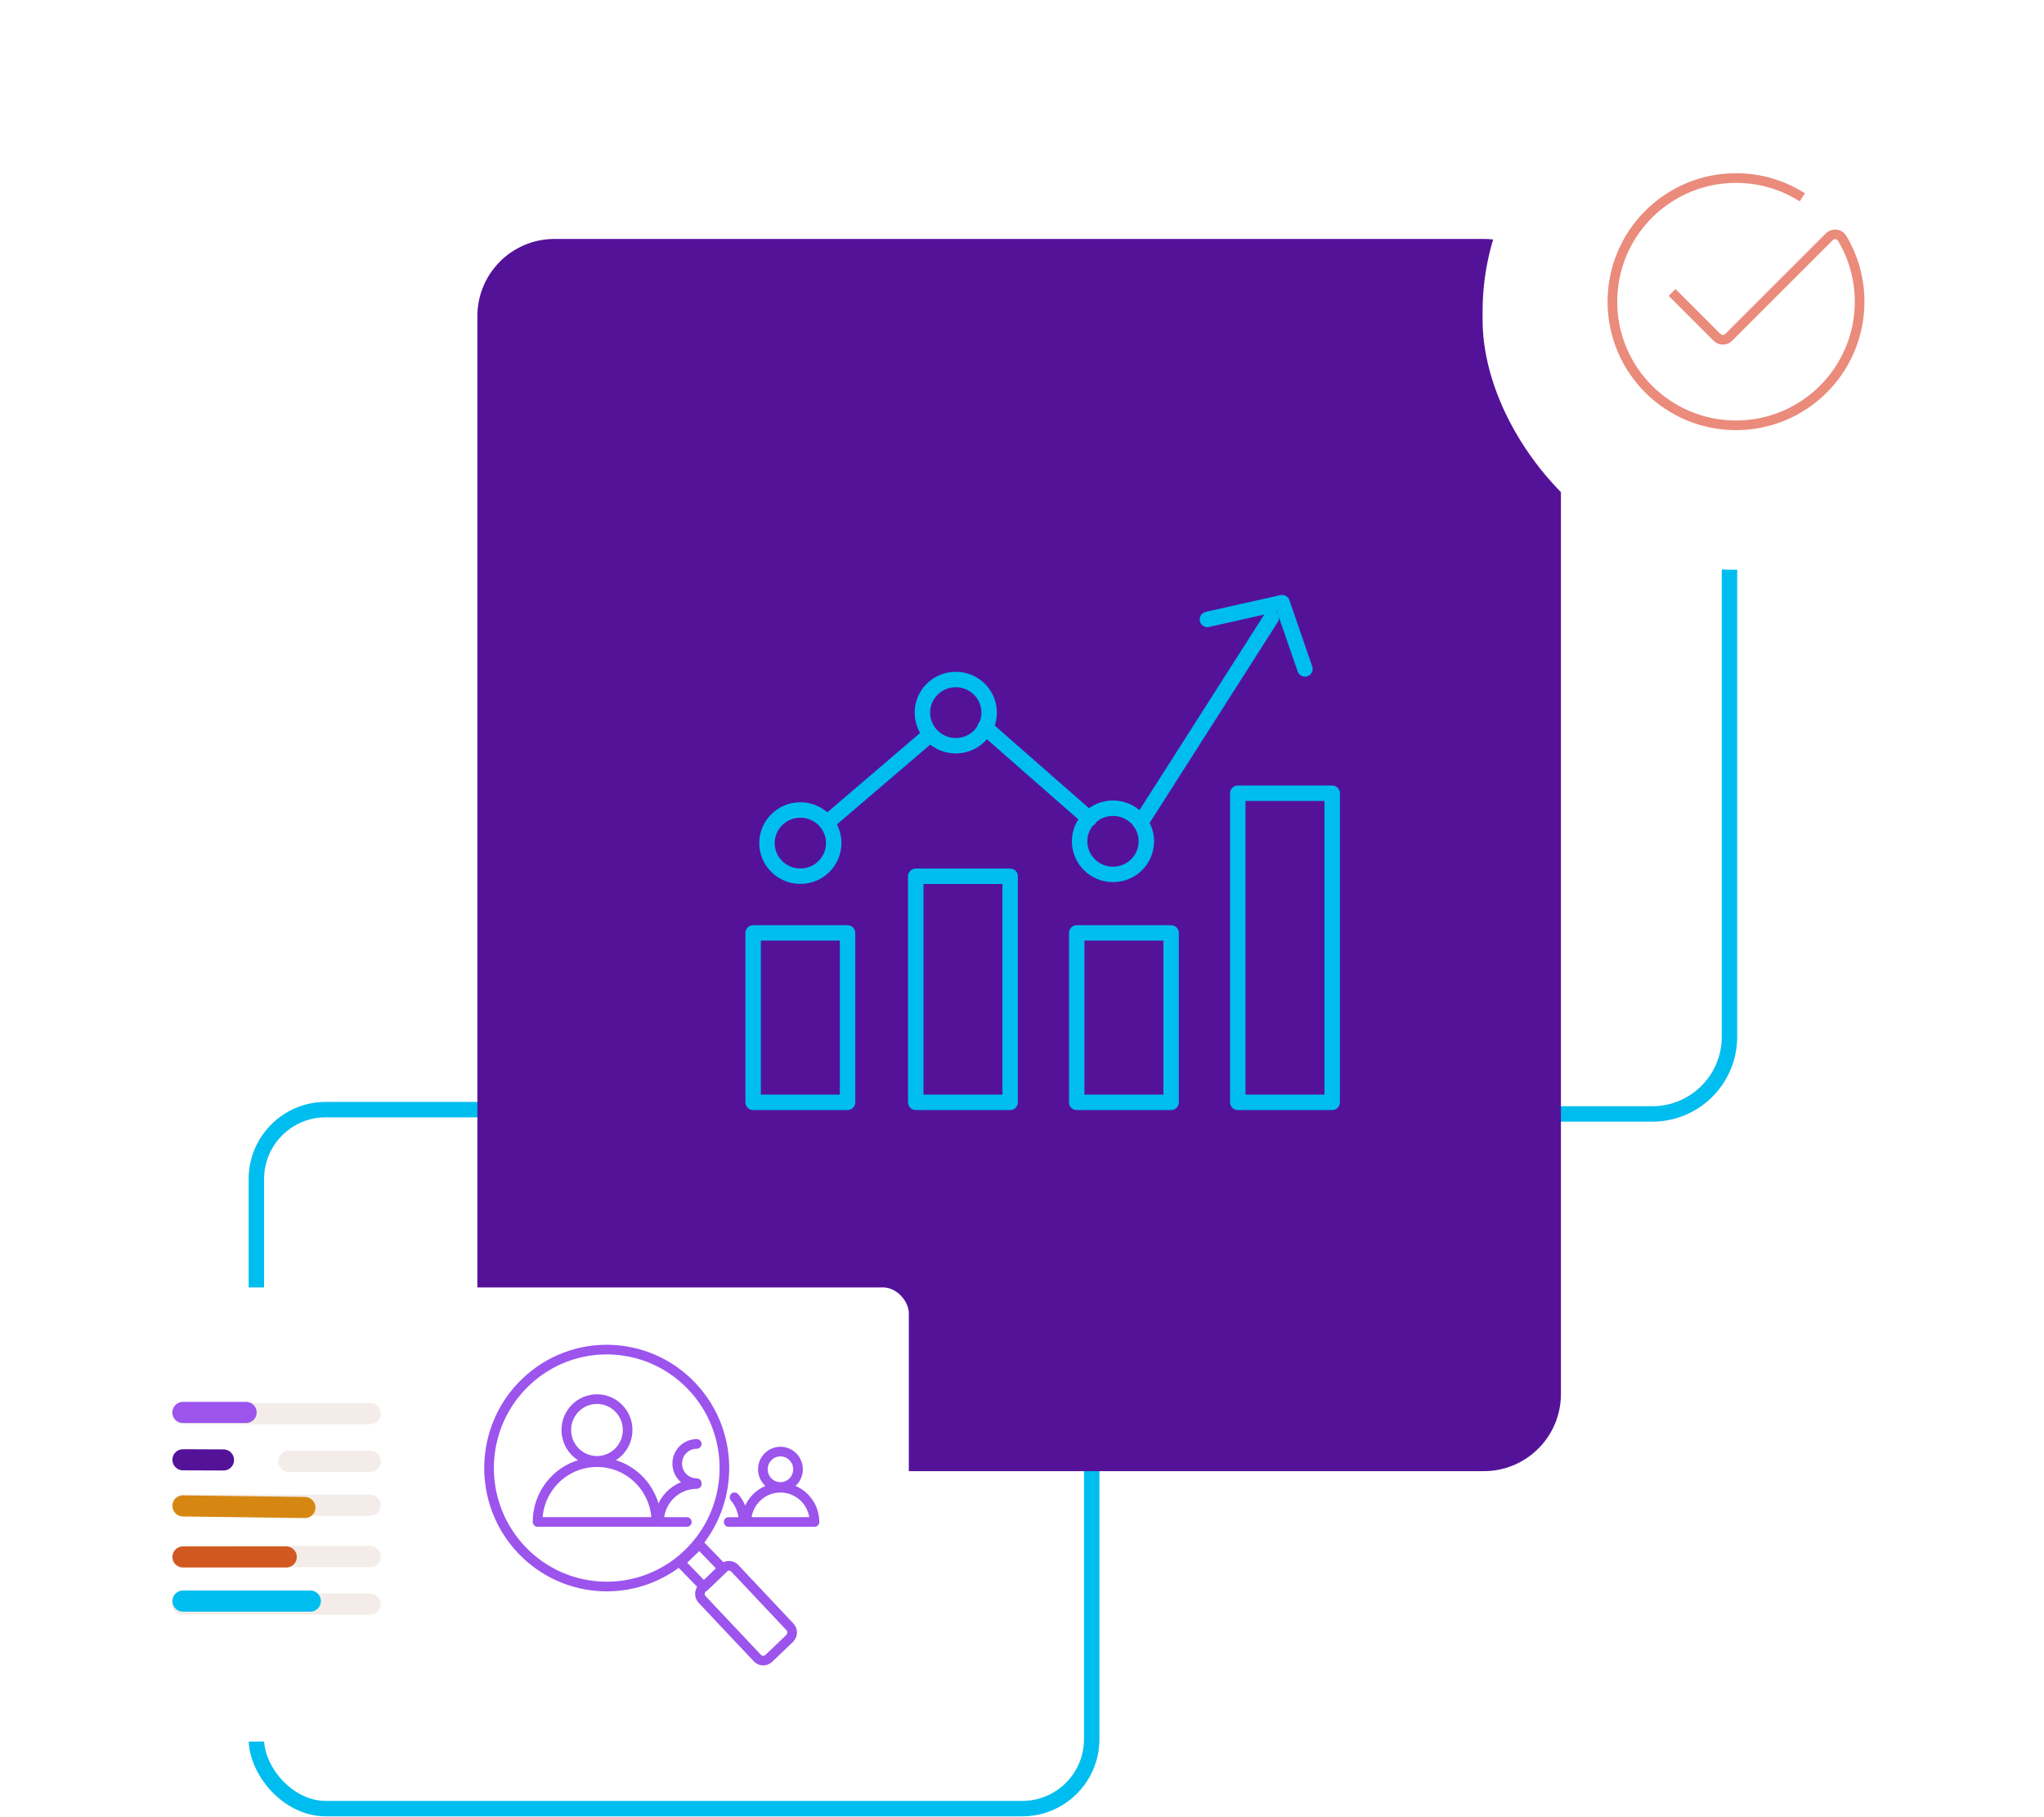 <svg width="530" height="471" viewBox="0 0 530 471" fill="none" xmlns="http://www.w3.org/2000/svg">
<path d="M186.219 288.793H428.443C439.489 288.793 448.443 279.838 448.443 268.793V132.707" stroke="#00BDF0" stroke-width="4" stroke-linecap="round"/>
<rect x="66.472" y="287.671" width="216.602" height="181.222" rx="18" stroke="#00BDF0" stroke-width="4"/>
<path d="M123.785 81.948C123.785 70.902 132.739 61.947 143.785 61.947H384.74C395.785 61.947 404.74 70.902 404.74 81.948V361.404C404.74 372.449 395.785 381.404 384.74 381.404H143.785C132.739 381.404 123.785 372.449 123.785 361.404V81.948Z" fill="#541299"/>
<path d="M261.926 227.178H237.449V285.783H261.926V227.178Z" stroke="#00BDF0" stroke-width="4" stroke-linecap="round" stroke-linejoin="round"/>
<path d="M303.666 241.862H279.189V285.783H303.666V241.862Z" stroke="#00BDF0" stroke-width="4" stroke-linecap="round" stroke-linejoin="round"/>
<path d="M219.767 241.862H195.291V285.783H219.767V241.862Z" stroke="#00BDF0" stroke-width="4" stroke-linecap="round" stroke-linejoin="round"/>
<path d="M345.427 205.645H320.95V285.782H345.427V205.645Z" stroke="#00BDF0" stroke-width="4" stroke-linecap="round" stroke-linejoin="round"/>
<path d="M295.765 213.284L329.647 160.167" stroke="#00BDF0" stroke-width="4" stroke-miterlimit="10" stroke-linecap="round"/>
<path d="M288.594 226.695C293.373 226.695 297.247 222.852 297.247 218.112C297.247 213.373 293.373 209.53 288.594 209.53C283.815 209.53 279.941 213.373 279.941 218.112C279.941 222.852 283.815 226.695 288.594 226.695Z" stroke="#00BDF0" stroke-width="4" stroke-miterlimit="10" stroke-linecap="round"/>
<path d="M247.829 193.332C252.608 193.332 256.482 189.49 256.482 184.75C256.482 180.01 252.608 176.167 247.829 176.167C243.05 176.167 239.176 180.01 239.176 184.75C239.176 189.49 243.05 193.332 247.829 193.332Z" stroke="#00BDF0" stroke-width="4" stroke-miterlimit="10" stroke-linecap="round"/>
<path d="M215.562 212.34L240.968 190.611" stroke="#00BDF0" stroke-width="4" stroke-miterlimit="10" stroke-linecap="round"/>
<path d="M207.529 227.156C212.308 227.156 216.182 223.313 216.182 218.574C216.182 213.834 212.308 209.991 207.529 209.991C202.75 209.991 198.875 213.834 198.875 218.574C198.875 223.313 202.75 227.156 207.529 227.156Z" stroke="#00BDF0" stroke-width="4" stroke-miterlimit="10" stroke-linecap="round"/>
<path d="M282.463 212.275L255.419 188.57" stroke="#00BDF0" stroke-width="4" stroke-miterlimit="10" stroke-linecap="round"/>
<path d="M338.366 173.424L332.435 156.238L313.07 160.584" stroke="#00BDF0" stroke-width="4" stroke-linecap="round" stroke-linejoin="round"/>
<g filter="url(#filter0_d_14715_16608)">
<rect x="14" y="330.416" width="221.651" height="117.732" rx="6.702" fill="white"/>
</g>
<line x1="47.333" y1="366.5" x2="95.977" y2="366.5" stroke="#F3ECE8" stroke-width="5.475" stroke-linecap="round"/>
<line x1="74.867" y1="378.843" x2="95.977" y2="378.844" stroke="#F3ECE8" stroke-width="5.475" stroke-linecap="round"/>
<line x1="47.333" y1="390.237" x2="95.977" y2="390.237" stroke="#F3ECE8" stroke-width="5.475" stroke-linecap="round"/>
<line x1="59.676" y1="403.529" x2="95.977" y2="403.529" stroke="#F3ECE8" stroke-width="5.475" stroke-linecap="round"/>
<line x1="47.333" y1="415.872" x2="95.977" y2="415.872" stroke="#F3ECE8" stroke-width="5.475" stroke-linecap="round"/>
<line x1="47.438" y1="366.179" x2="63.816" y2="366.179" stroke="#9C54ED" stroke-width="5.475" stroke-linecap="round"/>
<line x1="2.737" y1="-2.737" x2="13.244" y2="-2.737" transform="matrix(1 0.004 -0.002 1 44.701 381.179)" stroke="#541299" stroke-width="5.475" stroke-linecap="round"/>
<line x1="2.737" y1="-2.737" x2="34.337" y2="-2.737" transform="matrix(1 0.013 -0.006 1 44.701 393.117)" stroke="#D68712" stroke-width="5.475" stroke-linecap="round"/>
<line x1="47.438" y1="403.64" x2="74.222" y2="403.64" stroke="#D15921" stroke-width="5.475" stroke-linecap="round"/>
<line x1="47.438" y1="415.086" x2="80.465" y2="415.086" stroke="#00BDF0" stroke-width="5.475" stroke-linecap="round"/>
<g filter="url(#filter1_d_14715_16608)">
<rect x="384.43" y="12" width="129.57" height="131.706" rx="64.785" fill="white"/>
</g>
<g clip-path="url(#clip0_14715_16608)">
<path d="M433.568 75.812L445.225 87.469C446.058 88.302 447.397 88.302 448.23 87.469L474.337 61.378C475.317 60.399 476.95 60.594 477.652 61.77C480.525 66.57 482.191 72.203 482.191 78.212C482.191 95.911 467.839 110.262 450.14 110.262C432.441 110.262 418.089 95.911 418.089 78.212C418.089 60.513 432.441 46.161 450.14 46.161C456.475 46.161 462.369 47.99 467.333 51.157" stroke="#EA8B7B" stroke-width="2.5" stroke-linejoin="round"/>
</g>
<path d="M190.464 388.184C191.929 389.907 192.816 392.139 192.816 394.589H188.938" stroke="#9C54ED" stroke-width="2.5" stroke-linecap="round" stroke-linejoin="round"/>
<path d="M202.366 385.505C204.883 385.505 206.924 383.451 206.924 380.917C206.924 378.383 204.883 376.329 202.366 376.329C199.848 376.329 197.808 378.383 197.808 380.917C197.808 383.451 199.848 385.505 202.366 385.505Z" stroke="#9C54ED" stroke-width="2.5" stroke-linecap="round" stroke-linejoin="round"/>
<path d="M211.193 394.579H193.538C193.538 389.668 197.488 385.693 202.366 385.693C207.244 385.693 211.193 389.668 211.193 394.579Z" stroke="#9C54ED" stroke-width="2.5" stroke-linecap="round" stroke-linejoin="round"/>
<path d="M180.657 384.519C177.862 384.519 175.604 382.246 175.604 379.433C175.604 376.619 177.862 374.346 180.657 374.346" stroke="#9C54ED" stroke-width="2.5" stroke-linecap="round" stroke-linejoin="round"/>
<path d="M178.089 394.578H170.88C170.88 389.138 175.263 384.727 180.667 384.727" stroke="#9C54ED" stroke-width="2.5" stroke-linecap="round" stroke-linejoin="round"/>
<path d="M162.744 370.733C162.744 375.155 159.186 378.737 154.793 378.737C150.4 378.737 146.842 375.155 146.842 370.733C146.842 366.311 150.4 362.729 154.793 362.729C159.186 362.729 162.744 366.311 162.744 370.733Z" stroke="#9C54ED" stroke-width="2.5" stroke-linecap="round" stroke-linejoin="round"/>
<path d="M170.2 394.567H139.396C139.396 386.003 146.284 379.069 154.792 379.069C163.3 379.069 170.189 386.014 170.189 394.567H170.2Z" stroke="#9C54ED" stroke-width="2.5" stroke-linecap="round" stroke-linejoin="round"/>
<path d="M187.484 406.703L182.544 411.426L176.408 405.104L181.348 400.371L187.484 406.703Z" stroke="#9C54ED" stroke-width="2.5" stroke-linecap="round" stroke-linejoin="round"/>
<path d="M204.758 424.765L199.364 429.925C198.518 430.734 197.178 430.703 196.373 429.852L182.07 414.686C181.265 413.834 181.296 412.485 182.142 411.675L187.535 406.516C188.381 405.706 189.722 405.737 190.526 406.588L204.82 421.755C205.624 422.606 205.593 423.956 204.747 424.765H204.758Z" stroke="#9C54ED" stroke-width="2.5" stroke-linecap="round" stroke-linejoin="round"/>
<path d="M179.44 359.439C191.052 371.73 190.557 391.173 178.347 402.862C166.137 414.551 146.821 414.053 135.209 401.762C123.596 389.461 124.081 370.017 136.302 358.339C148.512 346.65 167.828 347.148 179.44 359.439Z" stroke="#9C54ED" stroke-width="2.5" stroke-linecap="round" stroke-linejoin="round"/>
<defs>
<filter id="filter0_d_14715_16608" x="0.596" y="320.363" width="248.459" height="144.54" filterUnits="userSpaceOnUse" color-interpolation-filters="sRGB">
<feFlood flood-opacity="0" result="BackgroundImageFix"/>
<feColorMatrix in="SourceAlpha" type="matrix" values="0 0 0 0 0 0 0 0 0 0 0 0 0 0 0 0 0 0 127 0" result="hardAlpha"/>
<feOffset dy="3.351"/>
<feGaussianBlur stdDeviation="6.702"/>
<feComposite in2="hardAlpha" operator="out"/>
<feColorMatrix type="matrix" values="0 0 0 0 0 0 0 0 0 0 0 0 0 0 0 0 0 0 0.19 0"/>
<feBlend mode="normal" in2="BackgroundImageFix" result="effect1_dropShadow_14715_16608"/>
<feBlend mode="normal" in="SourceGraphic" in2="effect1_dropShadow_14715_16608" result="shape"/>
</filter>
<filter id="filter1_d_14715_16608" x="368.43" y="0" width="161.57" height="163.706" filterUnits="userSpaceOnUse" color-interpolation-filters="sRGB">
<feFlood flood-opacity="0" result="BackgroundImageFix"/>
<feColorMatrix in="SourceAlpha" type="matrix" values="0 0 0 0 0 0 0 0 0 0 0 0 0 0 0 0 0 0 127 0" result="hardAlpha"/>
<feOffset dy="4"/>
<feGaussianBlur stdDeviation="8"/>
<feComposite in2="hardAlpha" operator="out"/>
<feColorMatrix type="matrix" values="0 0 0 0 0 0 0 0 0 0 0 0 0 0 0 0 0 0 0.18 0"/>
<feBlend mode="normal" in2="BackgroundImageFix" result="effect1_dropShadow_14715_16608"/>
<feBlend mode="normal" in="SourceGraphic" in2="effect1_dropShadow_14715_16608" result="shape"/>
</filter>
<clipPath id="clip0_14715_16608">
<rect width="67.367" height="67.367" fill="white" transform="translate(416.457 44.528)"/>
</clipPath>
</defs>
</svg>
